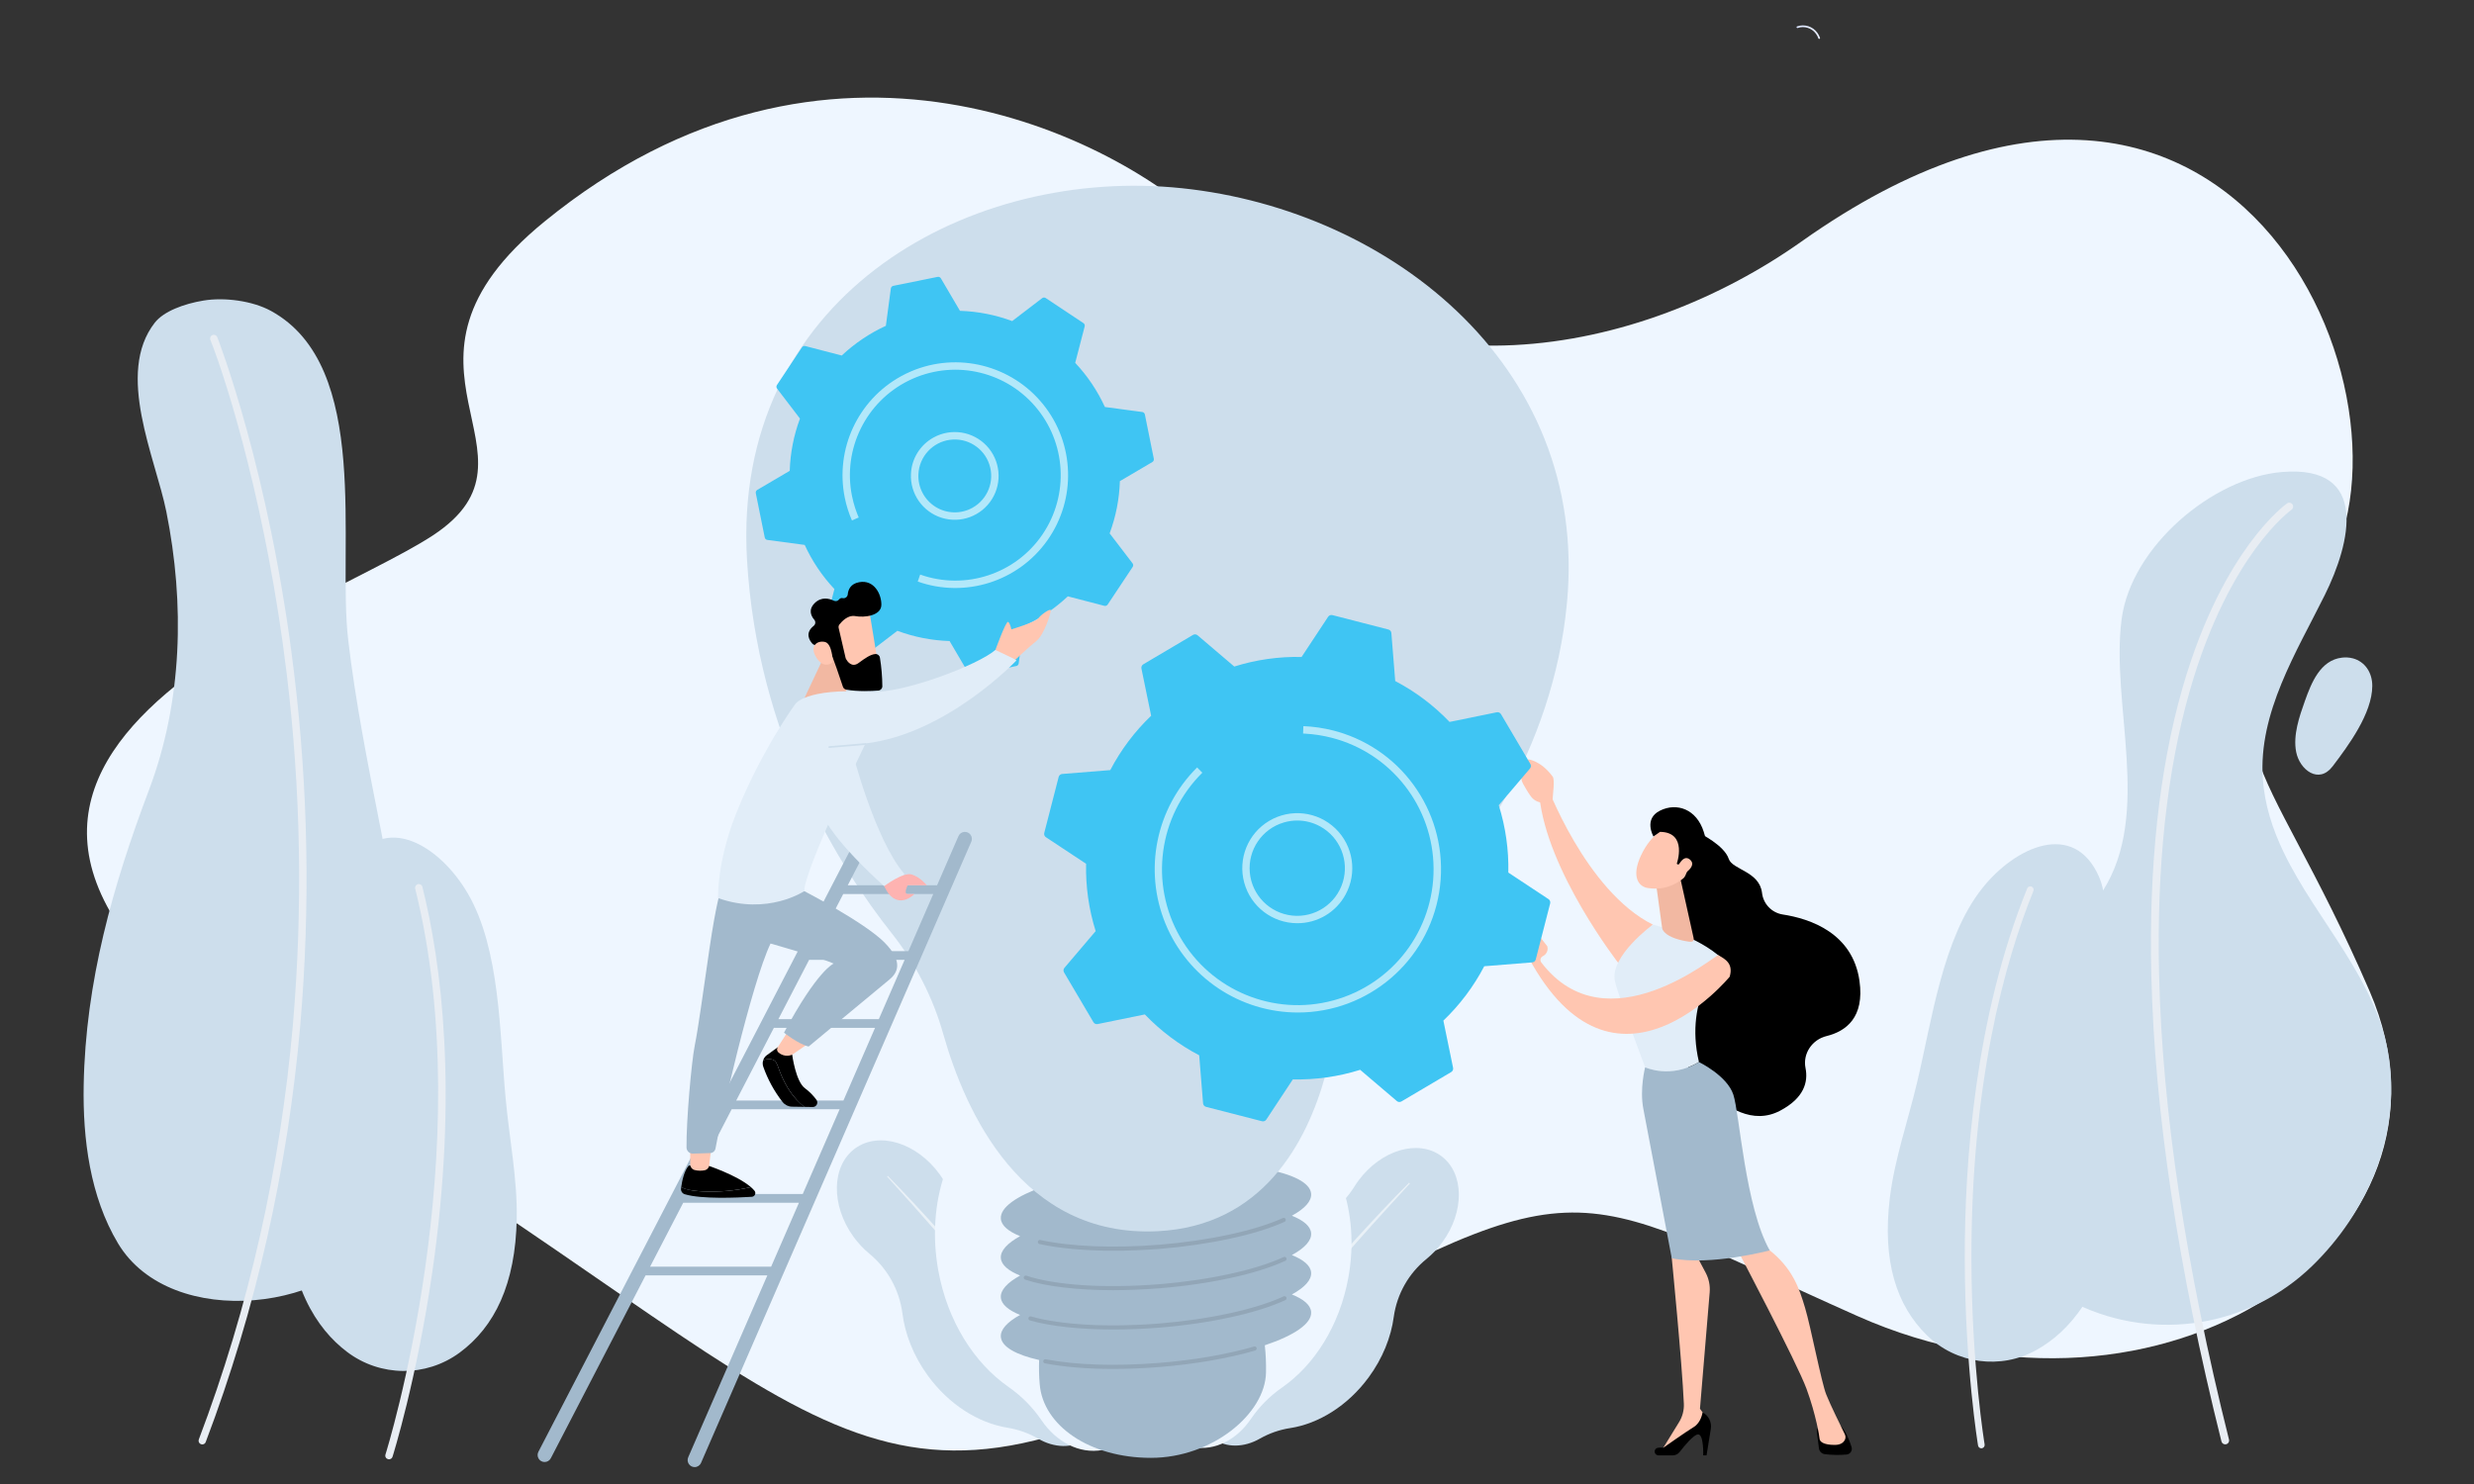 <svg xmlns="http://www.w3.org/2000/svg" xmlns:xlink="http://www.w3.org/1999/xlink" width="300px" height="180px" viewBox="0 0 300 180"><rect x="0" y="0" width="300" height="180" fill="#333333" stroke="none"/><title>processes</title><defs><linearGradient x1="199.373%" y1="-236.288%" x2="96.839%" y2="-41.336%" id="linearGradient-1"><stop stop-color="#FF928E" offset="0%"></stop><stop stop-color="#FEB3B1" offset="100%"></stop></linearGradient><linearGradient x1="0.318%" y1="49.845%" x2="99.996%" y2="49.845%" id="linearGradient-2"><stop stop-color="#DAE3FE" offset="0%"></stop><stop stop-color="#E9EFFD" offset="100%"></stop></linearGradient></defs><g id="processes" stroke="none" stroke-width="1" fill="none" fill-rule="evenodd"><g><rect id="Rectangle-Copy-3" x="0" y="0" width="300" height="180"></rect><g id="AdobeStock_303742309-[Converted]" transform="translate(10, 3)" fill-rule="nonzero"><g id="Illustration"><path d="M56.044,23.858 C34.366,41.519 57.531,52.024 42.521,61.921 C27.512,71.818 -34.65,91.119 27.949,129.41 C90.549,167.7 93.714,186.296 138.403,162.051 C183.091,137.805 178.432,140.228 215.207,156.617 C251.982,173.006 290.418,147.502 277.349,117.241 C264.281,86.98 255.961,87.354 270.887,68.026 C285.813,48.699 262.257,-11.821 208.46,26.289 C189.004,40.075 158.738,46.461 137.016,24.968 C125.256,13.331 90.296,-4.054 56.044,23.858 Z" id="Path" fill="#EEF6FF"></path><path d="M119.745,151.298 C117.44,148.115 114.322,145.995 111.189,145.181 C108.384,144.458 105.969,142.674 104.454,140.203 C104.296,139.944 104.126,139.686 103.943,139.434 C101.171,135.604 96.582,134.198 93.701,136.289 C90.82,138.381 90.726,143.182 93.498,147.012 C94.043,147.767 94.68,148.451 95.396,149.046 C97.606,150.853 99.045,153.434 99.422,156.264 C99.739,158.796 100.754,161.43 102.483,163.816 C105.06,167.375 108.654,169.601 112.149,170.17 C113.472,170.383 114.745,170.838 115.904,171.51 C117.828,172.63 120.047,172.726 121.666,171.552 C123.412,170.285 123.973,167.895 123.285,165.546 C122.908,164.215 122.769,162.827 122.876,161.448 C123.11,158.185 122.074,154.516 119.745,151.298 Z" id="Path" fill="#CDDEEC"></path><path d="M97.66,139.629 C99.868,141.886 102.004,144.211 104.114,146.552 C104.642,147.141 105.16,147.731 105.68,148.32 L106.462,149.204 L107.235,150.099 C107.747,150.7 108.265,151.293 108.775,151.898 L110.294,153.716 C111.29,154.94 112.297,156.155 113.272,157.398 C113.761,158.019 114.26,158.63 114.735,159.26 L116.171,161.146 C118.058,163.677 119.883,166.257 121.575,168.925 L121.461,169 L120.119,167.051 L119.785,166.564 L119.439,166.085 L118.745,165.128 L118.052,164.17 C117.822,163.85 117.579,163.538 117.344,163.223 C116.87,162.594 116.399,161.962 115.919,161.336 C113.985,158.846 112.013,156.387 110.002,153.957 C108.985,152.754 107.977,151.54 106.951,150.344 L106.184,149.444 L105.409,148.55 C104.893,147.96 104.379,147.358 103.855,146.767 C102.821,145.577 101.778,144.394 100.726,143.219 C99.674,142.043 98.619,140.871 97.561,139.701 L97.66,139.629 Z" id="Path" fill="#FFFFFF" opacity="0.57"></path><path d="M133.763,145.662 C132.766,140.149 130.062,135.498 126.534,132.518 C123.37,129.861 121.364,126.075 120.94,121.962 C120.898,121.531 120.837,121.095 120.759,120.657 C119.559,114.028 114.526,109.385 109.517,110.291 C104.507,111.197 101.42,117.31 102.62,123.942 C102.851,125.249 103.247,126.522 103.797,127.729 C105.498,131.427 105.808,135.634 104.511,139.495 C103.351,142.945 103.029,146.957 103.775,151.091 C104.89,157.257 108.14,162.336 112.287,165.223 C113.858,166.315 115.217,167.685 116.294,169.267 C118.078,171.893 120.875,173.391 123.687,172.877 C126.721,172.328 128.924,169.603 129.499,166.162 C129.838,164.217 130.519,162.348 131.51,160.642 C133.833,156.587 134.771,151.238 133.763,145.662 Z" id="Path" fill="#EEF6FF"></path><path d="M112.551,117.029 C113.996,121.301 115.306,125.601 116.57,129.921 C116.886,131.001 117.185,132.087 117.488,133.171 L117.942,134.791 L118.383,136.42 C118.678,137.509 118.972,138.593 119.253,139.683 L120.083,142.956 C120.609,145.145 121.154,147.331 121.64,149.529 C121.884,150.628 122.149,151.723 122.376,152.827 L123.056,156.136 C123.918,160.555 124.675,164.999 125.198,169.473 L125.005,169.497 L124.484,166.165 L124.356,165.332 L124.208,164.503 L123.914,162.844 L123.62,161.184 C123.521,160.632 123.402,160.082 123.294,159.53 C123.072,158.43 122.853,157.32 122.627,156.226 C121.679,151.83 120.674,147.449 119.577,143.088 C119.012,140.912 118.466,138.732 117.886,136.559 L117.454,134.928 L117.013,133.308 C116.718,132.222 116.424,131.138 116.115,130.057 C115.52,127.887 114.909,125.722 114.282,123.564 C113.666,121.401 113.029,119.243 112.386,117.082 L112.551,117.029 Z" id="Path" fill="#FFFFFF" opacity="0.57"></path><path d="M139.17,151.696 C141.45,148.603 144.518,146.554 147.589,145.779 C150.337,145.093 152.712,143.366 154.213,140.962 C154.37,140.709 154.538,140.459 154.72,140.212 C157.462,136.49 161.96,135.148 164.764,137.217 C167.569,139.287 167.622,143.982 164.879,147.704 C164.34,148.439 163.711,149.103 163.007,149.681 C160.829,151.431 159.4,153.946 159.011,156.713 C158.681,159.188 157.666,161.757 155.956,164.079 C153.407,167.54 149.872,169.69 146.449,170.218 C145.155,170.417 143.907,170.852 142.769,171.5 C140.879,172.581 138.707,172.656 137.132,171.5 C135.433,170.246 134.903,167.904 135.589,165.608 C135.97,164.306 136.118,162.948 136.025,161.595 C135.822,158.407 136.864,154.826 139.17,151.696 Z" id="Path" fill="#CDDEEC"></path><path d="M160.869,140.454 C158.69,142.644 156.584,144.902 154.501,147.183 C153.979,147.753 153.47,148.332 152.953,148.908 L152.183,149.774 L151.419,150.644 C150.913,151.234 150.398,151.804 149.899,152.391 L148.399,154.159 C147.412,155.349 146.417,156.531 145.454,157.739 C144.971,158.343 144.478,158.936 144.007,159.551 L142.589,161.383 C140.721,163.844 138.917,166.356 137.24,168.953 L137.35,169.025 L138.675,167.131 L139.006,166.657 L139.349,166.19 L140.035,165.259 L140.721,164.328 C140.948,164.015 141.188,163.713 141.421,163.406 C141.89,162.794 142.355,162.18 142.829,161.572 C144.741,159.15 146.691,156.759 148.678,154.398 C149.682,153.228 150.679,152.05 151.692,150.886 L152.45,150.011 L153.214,149.143 C153.723,148.565 154.235,147.987 154.749,147.411 C155.769,146.254 156.8,145.105 157.841,143.964 C158.882,142.823 159.923,141.684 160.965,140.548 L160.869,140.454 Z" id="Path" fill="#FFFFFF" opacity="0.57"></path><path d="M125.177,146.813 C126.119,141.603 128.675,137.211 132.008,134.391 C134.998,131.879 136.893,128.301 137.291,124.415 C137.332,124.007 137.388,123.594 137.464,123.182 C138.597,116.914 143.352,112.529 148.088,113.386 C152.824,114.243 155.743,120.015 154.607,126.286 C154.386,127.521 154.01,128.724 153.488,129.865 C151.88,133.359 151.587,137.337 152.813,140.984 C153.91,144.244 154.213,148.037 153.508,151.944 C152.454,157.771 149.386,162.572 145.463,165.3 C143.978,166.331 142.694,167.626 141.675,169.121 C139.99,171.605 137.346,173.014 134.689,172.533 C131.821,172.014 129.741,169.439 129.196,166.187 C128.875,164.349 128.232,162.582 127.295,160.969 C125.109,157.144 124.223,152.082 125.177,146.813 Z" id="Path" fill="#EEF6FF"></path><path d="M145.225,119.76 C143.857,123.79 142.62,127.862 141.425,131.944 C141.131,132.965 140.836,133.99 140.558,135.015 L140.13,136.552 L139.713,138.092 C139.441,139.124 139.152,140.144 138.891,141.176 L138.105,144.269 C137.609,146.339 137.094,148.402 136.633,150.481 C136.402,151.512 136.152,152.553 135.941,153.596 L135.298,156.724 C134.482,160.901 133.771,165.101 133.274,169.329 L133.456,169.351 L133.948,166.203 L134.07,165.415 L134.217,164.631 L134.502,163.064 L134.784,161.496 C134.877,160.973 134.989,160.453 135.09,159.932 C135.301,158.891 135.504,157.849 135.721,156.809 C136.617,152.655 137.568,148.514 138.604,144.393 C139.139,142.33 139.654,140.268 140.203,138.222 L140.609,136.681 L141.029,135.145 C141.309,134.114 141.588,133.094 141.878,132.072 C142.439,130.021 143.016,127.976 143.61,125.935 C144.199,123.892 144.787,121.853 145.401,119.816 L145.225,119.76 Z" id="Path" fill="#FFFFFF" opacity="0.57"></path><path d="M14.677,33.455 C12.297,33.848 9.846,34.766 8.777,36.13 C3.956,42.287 8.859,52.541 10.168,59.055 C12.416,70.25 12.133,82.035 8.076,92.788 C3.68,104.44 0.371,116.06 0.147,128.632 C0.028,135.114 0.91,142.13 4.31,147.81 C10.738,158.543 31.178,156.111 36.465,145.875 C40.681,137.712 40.808,128.182 39.804,119.267 C38.108,104.268 34.006,89.67 32.229,74.684 C30.865,63.228 35.146,41.426 22.846,34.705 C20.597,33.48 17.202,33.036 14.677,33.455 Z" id="Path" fill="#CDDEEC"></path><path d="M14.528,172.201 C14.474,172.201 14.42,172.192 14.37,172.172 C14.257,172.131 14.166,172.047 14.117,171.937 C14.068,171.828 14.065,171.704 14.109,171.593 C20.159,155.631 23.999,138.689 25.521,121.239 C26.734,107.063 26.48,92.8 24.761,78.676 C22.415,59.217 17.683,43.706 15.51,38.225 C15.451,38.075 15.476,37.906 15.575,37.78 C15.674,37.654 15.834,37.59 15.992,37.613 C16.151,37.636 16.286,37.742 16.345,37.892 C16.408,38.051 22.702,54.107 25.65,78.533 C27.379,92.722 27.636,107.051 26.417,121.292 C24.889,138.832 21.031,155.86 14.948,171.905 C14.886,172.083 14.717,172.201 14.528,172.201 Z" id="Path" fill="#E8EDF3"></path><path d="M24.707,142.65 C24.641,136.307 27.903,129.497 29.955,123.089 C31.04,119.701 31.803,116.294 31.738,112.717 C31.673,109.141 30.573,105.169 32.568,101.917 C36.587,95.366 43.351,99.56 46.742,105.401 C50.675,112.177 50.58,122.326 51.317,130.257 C51.759,135.039 52.747,140.016 52.66,144.812 C52.513,152.757 49.988,157.923 45.741,161.063 C41.667,164.067 36.103,164.027 32.072,160.966 C28.424,158.207 24.813,152.882 24.707,142.65 Z" id="Path" fill="#CDDEEC"></path><path d="M37.174,174.004 C37.128,174.004 37.083,173.998 37.039,173.984 C36.924,173.95 36.827,173.871 36.772,173.764 C36.716,173.658 36.706,173.533 36.744,173.419 C36.861,173.054 48.236,136.49 40.348,104.789 C40.289,104.548 40.435,104.304 40.677,104.244 C40.918,104.185 41.161,104.332 41.221,104.573 C43.515,113.791 45.586,129.375 42.428,151.256 C40.54,164.335 37.631,173.599 37.601,173.69 C37.544,173.878 37.37,174.006 37.174,174.004 Z" id="Path" fill="#E8EDF3"></path><path d="M266.911,100.354 C265.573,97.565 264.616,94.646 264.392,91.467 C263.83,83.458 268.483,76.082 271.9,69.187 C275.042,62.853 277.377,53.404 266.776,54.246 C258.33,54.914 248.402,63.337 247.269,72.118 C245.929,82.512 250.986,95.62 244.99,105.06 C236.599,118.269 230.552,115.242 230.552,137.531 C230.552,147.055 235.824,152.307 241.863,155.208 C251.394,159.775 262.758,157.927 270.353,150.575 C277.062,144.079 281.05,134.74 279.701,125.364 C278.339,115.887 270.917,108.712 266.911,100.354 Z" id="Path" fill="#CDDEEC"></path><path d="M259.832,172.191 C259.616,172.191 259.428,172.043 259.375,171.834 C254.118,150.836 251.258,131.801 250.871,115.255 C250.56,101.998 251.831,90.3 254.642,80.481 C257.152,71.718 260.456,66.099 262.785,62.929 C265.329,59.466 267.266,58.102 267.348,58.045 C267.562,57.909 267.843,57.966 267.987,58.174 C268.131,58.381 268.087,58.665 267.886,58.818 L267.886,58.818 C267.867,58.831 265.956,60.185 263.489,63.564 C261.208,66.684 257.974,72.22 255.513,80.865 C252.743,90.588 251.499,102.195 251.815,115.345 C252.211,131.794 255.062,150.722 260.29,171.605 C260.32,171.726 260.302,171.854 260.237,171.961 C260.173,172.069 260.069,172.146 259.948,172.176 C259.91,172.185 259.871,172.191 259.832,172.191 L259.832,172.191 Z" id="Path" fill="#E8EDF3"></path><path d="M275.326,76.857 C274.891,76.743 274.437,76.712 273.991,76.767 C271.35,77.071 270.265,79.861 269.489,82.038 C268.824,83.906 268.04,86.171 268.433,88.194 C268.857,90.38 271.177,92.164 272.862,89.944 C274.775,87.42 277.648,83.546 277.665,80.202 C277.673,78.539 276.741,77.242 275.326,76.857 Z" id="Path" fill="#CDDEEC"></path><path d="M246.593,143.985 C247.525,137.839 245.293,130.783 244.179,124.282 C243.59,120.847 243.316,117.436 243.868,113.971 C244.42,110.506 246.033,106.806 244.542,103.377 C241.539,96.468 234.401,99.612 230.311,104.813 C225.566,110.852 224.275,120.712 222.466,128.307 C221.38,132.885 219.743,137.587 219.17,142.246 C218.22,149.976 219.966,155.342 223.661,158.966 C227.204,162.438 232.607,163.163 236.939,160.747 C240.854,158.566 245.088,153.9 246.593,143.985 Z" id="Path" fill="#CDDEEC"></path><path d="M230.261,172.671 C230.063,172.671 229.894,172.528 229.861,172.332 C229.844,172.239 228.291,162.853 228.25,149.906 C228.212,137.949 229.494,120.416 235.812,104.782 C235.862,104.64 235.985,104.537 236.133,104.514 C236.281,104.491 236.43,104.551 236.52,104.671 C236.611,104.791 236.628,104.951 236.565,105.087 C233.105,113.648 228.993,128.373 229.057,149.903 C229.098,162.785 230.641,172.105 230.657,172.198 C230.675,172.304 230.65,172.413 230.587,172.501 C230.525,172.588 230.43,172.648 230.324,172.665 C230.303,172.669 230.282,172.671 230.261,172.671 L230.261,172.671 Z" id="Path" fill="#E8EDF3"></path><path d="M148.99,146.57 C148.924,145.745 148.083,145.032 146.658,144.46 C148.207,143.606 149.064,142.693 148.99,141.791 C148.772,139.075 140.171,137.55 129.782,138.388 C119.393,139.227 111.146,142.109 111.364,144.827 C111.43,145.652 112.272,146.365 113.697,146.937 C112.149,147.791 111.292,148.704 111.364,149.606 C111.43,150.429 112.272,151.142 113.697,151.715 C112.149,152.57 111.292,153.483 111.364,154.383 C111.43,155.206 112.272,155.921 113.697,156.492 C112.149,157.347 111.292,158.26 111.364,159.16 C111.461,160.362 113.2,161.33 116.006,161.959 C115.97,162.939 115.993,163.92 116.076,164.896 C116.483,169.905 122.112,173.829 129.557,173.829 C137.001,173.829 143.445,168.476 143.518,163.453 C143.54,162.358 143.491,161.263 143.371,160.175 C146.934,158.985 149.104,157.531 148.989,156.121 C148.923,155.296 148.082,154.583 146.657,154.01 C148.206,153.156 149.062,152.243 148.989,151.343 C148.923,150.519 148.082,149.805 146.657,149.233 C148.207,148.38 149.064,147.464 148.99,146.57 Z" id="Path" fill="#A2B9CC"></path><path d="M142.38,160.49 C142.421,160.623 142.347,160.763 142.214,160.804 C138.906,161.769 134.89,162.463 130.6,162.809 C128.665,162.965 126.773,163.043 124.974,163.043 C121.882,163.043 119.065,162.815 116.73,162.368 C116.637,162.358 116.558,162.295 116.525,162.208 C116.492,162.12 116.511,162.021 116.574,161.951 C116.637,161.882 116.734,161.854 116.824,161.878 C120.474,162.578 125.349,162.731 130.552,162.311 C134.809,161.968 138.796,161.28 142.067,160.324 C142.199,160.283 142.34,160.358 142.38,160.49 Z M145.897,154.262 C145.975,154.314 146.017,154.406 146.006,154.499 C145.995,154.592 145.933,154.671 145.846,154.704 C142.397,156.295 136.695,157.54 130.595,158.032 C128.691,158.185 126.816,158.26 125.025,158.26 C121.015,158.26 117.434,157.883 114.906,157.163 C114.814,157.144 114.74,157.075 114.715,156.984 C114.69,156.894 114.717,156.797 114.787,156.733 C114.856,156.669 114.955,156.65 115.043,156.682 C118.644,157.714 124.442,158.027 130.553,157.534 C136.599,157.046 142.238,155.818 145.637,154.25 C145.719,154.205 145.819,154.21 145.897,154.262 Z M145.897,149.492 C145.975,149.545 146.017,149.636 146.006,149.729 C145.995,149.822 145.933,149.901 145.846,149.934 C142.397,151.527 136.695,152.77 130.595,153.262 C128.665,153.409 126.771,153.493 124.974,153.493 C120.644,153.493 116.857,153.051 114.307,152.209 C114.222,152.181 114.159,152.11 114.141,152.023 C114.122,151.935 114.152,151.845 114.219,151.785 C114.285,151.726 114.378,151.707 114.463,151.734 C118.012,152.913 124.032,153.29 130.553,152.766 C136.599,152.277 142.238,151.049 145.637,149.481 C145.719,149.436 145.819,149.44 145.897,149.492 Z M145.817,144.761 C145.89,144.812 145.929,144.899 145.921,144.988 C145.913,145.076 145.858,145.154 145.777,145.191 C142.322,146.766 136.649,147.99 130.605,148.483 C128.684,148.632 126.802,148.706 125.008,148.706 C121.573,148.706 118.451,148.429 116.028,147.888 C115.902,147.851 115.826,147.722 115.855,147.594 C115.884,147.465 116.007,147.381 116.137,147.401 C119.788,148.212 125.045,148.423 130.564,147.978 C136.555,147.495 142.166,146.281 145.569,144.737 C145.65,144.7 145.745,144.709 145.817,144.761 Z" id="Combined-Shape" fill="#92A6B7"></path><path d="M104.391,122.45 C103.127,117.976 100.988,113.798 98.099,110.157 C91.916,102.35 81.823,86.492 80.58,64.841 C78.774,33.347 106.687,17.581 132.158,19.721 C157.629,21.862 182.763,40.839 180.011,70.137 C178.318,88.164 168.234,101.837 160.726,109.69 C155.976,114.687 152.536,120.783 150.716,127.435 C148.463,135.575 143.1,145.72 130.356,146.339 C113.867,147.138 107.024,131.757 104.391,122.45 Z" id="Path" fill="#CDDEEC"></path><g id="Group" opacity="0.72" transform="translate(159.874, 93.54)" fill="#FFFFFF"><path d="M1.047,8.584 C0.823,8.584 0.606,8.512 0.427,8.379 C-0.035,8.035 -0.132,7.382 0.211,6.919 C1.71,4.903 3.092,2.802 4.352,0.628 C4.538,0.305 4.882,0.107 5.254,0.107 C5.626,0.107 5.97,0.306 6.155,0.628 C6.341,0.951 6.341,1.348 6.155,1.67 C4.857,3.915 3.432,6.083 1.886,8.164 C1.689,8.429 1.377,8.585 1.047,8.584 Z" id="Path"></path></g><path d="M94.745,76.305 C94.88,76.396 95.058,76.39 95.187,76.29 L98.817,73.512 C100.846,74.268 102.984,74.687 105.147,74.754 L107.461,78.694 C107.543,78.832 107.703,78.904 107.86,78.872 L113.234,77.785 C113.389,77.753 113.508,77.625 113.528,77.467 L114.133,72.937 C116.101,72.035 117.908,70.817 119.484,69.333 L123.908,70.482 C124.061,70.524 124.224,70.465 124.314,70.334 L127.347,65.768 C127.438,65.633 127.432,65.455 127.332,65.326 L124.556,61.693 C125.312,59.664 125.731,57.524 125.798,55.359 L129.736,53.042 C129.874,52.961 129.945,52.801 129.913,52.644 L128.828,47.268 C128.795,47.112 128.668,46.994 128.51,46.973 L123.982,46.368 C123.081,44.399 121.864,42.59 120.381,41.013 L121.529,36.594 C121.569,36.438 121.507,36.275 121.373,36.186 L116.809,33.153 C116.675,33.062 116.496,33.068 116.368,33.168 L112.738,35.944 C110.709,35.189 108.571,34.77 106.407,34.702 L104.093,30.762 C104.012,30.624 103.852,30.552 103.694,30.584 L98.321,31.671 C98.165,31.703 98.047,31.831 98.026,31.989 L97.421,36.52 C95.454,37.423 93.647,38.64 92.07,40.123 L87.654,38.974 C87.499,38.934 87.336,38.997 87.248,39.13 L84.215,43.697 C84.124,43.832 84.13,44.01 84.23,44.139 L87.006,47.773 C86.25,49.803 85.83,51.942 85.764,54.107 L81.826,56.423 C81.688,56.504 81.617,56.664 81.649,56.82 L82.734,62.197 C82.768,62.353 82.896,62.471 83.053,62.492 L87.58,63.096 C88.481,65.065 89.698,66.873 91.181,68.45 L90.033,72.87 C89.992,73.025 90.055,73.189 90.189,73.278 L94.745,76.305 Z" id="Path" fill="#3FC5F3"></path><path d="M103.214,50.062 C105.335,48.896 107.976,49.311 109.638,51.07 C111.3,52.83 111.566,55.491 110.284,57.545 C109.002,59.598 106.496,60.527 104.186,59.804 C101.877,59.08 100.346,56.888 100.463,54.469 C100.546,52.62 101.59,50.948 103.214,50.062 L103.214,50.062 Z M107.907,58.598 C109.771,57.572 110.639,55.361 109.971,53.34 C109.304,51.319 107.29,50.061 105.182,50.348 C103.074,50.635 101.47,52.386 101.367,54.512 L101.367,54.512 C101.289,56.111 102.082,57.628 103.439,58.476 C104.796,59.323 106.506,59.37 107.907,58.598 Z" id="Shape" fill-opacity="0.6" fill="#FFFFFF"></path><path d="M99.25,42.642 C99.653,42.42 100.067,42.218 100.491,42.038 C106.12,39.644 112.653,41.28 116.491,46.045 C120.329,50.81 120.539,57.546 117.005,62.541 C113.471,67.537 107.053,69.577 101.286,67.539 L101.58,66.691 C107.051,68.628 113.14,66.633 116.406,61.834 C119.673,57.034 119.298,50.635 115.493,46.25 C111.689,41.865 105.409,40.595 100.202,43.158 C94.994,45.721 92.166,51.473 93.314,57.165 C93.365,57.422 93.425,57.675 93.492,57.925 C93.61,58.375 93.753,58.817 93.919,59.251 C93.919,59.26 93.927,59.27 93.931,59.279 C93.953,59.338 93.977,59.395 93.999,59.453 C94.042,59.559 94.086,59.664 94.131,59.767 L93.308,60.128 C92.919,59.235 92.626,58.303 92.434,57.348 L92.434,57.348 C91.256,51.483 94.015,45.531 99.25,42.642 L99.25,42.642 Z" id="Path" fill-opacity="0.6" fill="#FFFFFF"></path><path d="M196.127,98.082 C196.127,98.082 199.087,99.523 199.63,101.176 C200.072,102.502 203.34,102.676 203.662,105.286 C203.809,106.627 204.833,107.705 206.165,107.92 C209.508,108.432 214.658,110.169 215.482,115.976 C216.111,120.407 213.854,122.088 211.484,122.669 C209.744,123.097 208.587,124.791 208.939,126.549 C209.277,128.235 208.774,130.185 205.847,131.726 C199.305,135.18 192.77,123.541 192.77,123.541 L191.432,103.213 L196.127,98.082 Z" id="Path" fill="#000000"></path><path d="M177.454,91.977 C177.454,91.977 182.25,105.06 190.424,109.15 C190.424,109.15 187.703,113.591 186.284,113.863 C186.284,113.863 177.553,102.683 176.662,93.522 L177.454,91.977 Z" id="Path" fill="#FFC6B1"></path><path d="M210.322,170.681 L210.564,172.665 C210.609,173.042 210.906,173.338 211.282,173.383 C212.162,173.489 213.05,173.503 213.932,173.424 C214.141,173.4 214.328,173.284 214.442,173.108 C214.556,172.932 214.585,172.714 214.521,172.513 C214.278,171.747 213.832,170.598 213.196,169.921 L210.997,169.921 C210.802,169.921 210.618,170.004 210.489,170.149 C210.36,170.294 210.299,170.488 210.322,170.681 L210.322,170.681 Z" id="Path" fill="#000000"></path><path d="M193.094,147.436 L192.722,149.622 C192.722,149.622 193.966,162.224 194.186,167.265 C194.22,168.055 194.015,168.838 193.597,169.51 L191.436,173.023 L196.93,169.782 L197.039,169.111 L196.14,167.873 L197.318,153.755 C197.387,152.926 197.216,152.095 196.824,151.36 L195.688,149.223 L193.094,147.436 Z" id="Path" fill="#FFC6B1"></path><path d="M191.083,173.527 L192.836,173.527 C193.164,173.528 193.474,173.376 193.674,173.116 C194.222,172.406 195.354,171.02 195.895,170.983 C196.624,170.934 196.531,173.527 196.531,173.527 L196.939,173.527 L197.457,170.305 C197.585,169.495 197.183,168.692 196.456,168.311 L196.456,168.311 C196.456,168.311 196.29,169.544 195.386,170.09 C194.482,170.637 191.706,172.594 191.706,172.594 C191.469,172.567 191.229,172.573 190.993,172.614 C190.771,172.67 190.623,172.88 190.645,173.109 C190.668,173.337 190.854,173.515 191.083,173.527 L191.083,173.527 Z" id="Path" fill="#000000"></path><path d="M200.62,148.475 C200.62,148.475 207.904,162.301 209.061,165.457 C210.218,168.614 210.624,171.247 210.64,171.497 C210.664,171.886 211.148,172.26 212.483,172.26 C213.172,172.26 213.514,171.983 213.676,171.717 C213.814,171.486 213.825,171.201 213.705,170.961 C213.284,170.108 211.939,167.381 211.452,166.145 C210.863,164.672 209.588,157.976 208.89,155.65 C208.192,153.324 207.405,150.799 204.368,148.475 C204.368,148.475 202.282,146.431 200.62,148.475 Z" id="Path" fill="#FFC6B1"></path><path d="M196.018,125.82 C194.139,117.854 198.899,113.348 198.899,113.348 C195.895,110.464 190.424,109.15 190.424,109.15 C190.424,109.15 185.202,112.971 185.822,115.96 C186.184,117.713 189.492,126.457 189.492,126.457 C189.492,126.457 192.555,127.905 196.018,125.82 Z" id="Path" fill="#E1EDF8"></path><path d="M200.184,129.765 C199.42,127.46 196.018,125.82 196.018,125.82 C192.549,127.905 189.492,126.457 189.492,126.457 C189.492,126.457 188.806,129.08 189.278,131.518 C189.751,133.956 192.722,149.622 192.722,149.622 C197.401,150.571 204.599,148.668 204.599,148.668 C201.618,143.372 200.946,132.069 200.184,129.765 Z" id="Path" fill="#A2B9CC"></path><path d="M193.837,103.885 L195.364,110.752 C195.511,111.356 194.959,111.258 194.348,111.143 C193.349,110.953 192.058,110.565 191.626,109.786 C191.586,109.705 191.559,109.617 191.548,109.527 L190.893,104.766 C190.84,104.388 191.044,104.022 191.392,103.867 L192.66,103.305 C192.891,103.202 193.157,103.207 193.384,103.319 C193.612,103.431 193.778,103.638 193.837,103.885 Z" id="Path" fill="#F2B8A2"></path><path d="M192.044,97.347 C192.044,97.347 190.235,98.112 189.004,100.728 C187.774,103.344 188.694,104.558 189.848,104.719 C191.002,104.879 192.727,104.859 194.559,103.169 C196.39,101.479 194.397,96.441 192.044,97.347 Z" id="Path" fill="#FFC6B1"></path><path d="M193.325,101.773 C193.325,101.773 194.69,97.943 191.299,97.9 L190.502,98.458 C190.502,98.458 189.258,96.335 191.299,95.323 C193.341,94.311 195.732,95.147 196.599,97.9 C197.466,100.653 197.616,102.496 196.171,103.813 C194.725,105.13 194.129,103.636 194.129,103.636 C194.129,103.636 194.917,102.404 194.596,101.746 C194.275,101.088 193.536,101.882 193.536,101.882 L193.325,101.773 Z" id="Path" fill="#000000"></path><path d="M193.319,102.45 C193.319,102.45 194.01,100.478 194.93,101.263 C195.85,102.048 194.182,103.085 193.528,103.421 L193.319,102.45 Z" id="Path" fill="#FFC6B1"></path><path d="M176.993,94.359 C176.92,94.591 177.768,94.948 178.267,93.993 C178.284,93.538 178.561,91.582 178.289,91.211 C176.837,89.231 175.305,89.103 175.305,89.103 C175.019,89.62 174.672,90.054 174.508,90.679 C174.389,91.155 174.457,91.659 174.698,92.087 C174.938,92.52 175.265,93.081 175.581,93.52 C175.899,94.001 176.419,94.31 176.993,94.359 L176.993,94.359 Z" id="Path" fill="#FFC6B1"></path><path d="M199.744,115.469 C199.744,115.469 185.77,132.542 175.33,113.102 C175.201,112.71 175.175,112.292 175.255,111.888 C175.318,111.526 175.079,110.24 174.947,109.584 C174.926,109.483 174.95,109.379 175.012,109.296 C175.073,109.214 175.167,109.161 175.269,109.153 L175.269,109.153 C175.439,109.135 175.606,109.205 175.711,109.34 L177.625,111.769 C177.768,112.25 177.539,112.763 177.086,112.978 L177.086,112.978 C176.949,113.043 176.848,113.166 176.811,113.314 C176.775,113.461 176.807,113.617 176.899,113.738 C184.84,124.151 198.118,112.723 198.361,112.854 C199.211,113.335 200.21,113.868 199.744,115.469 Z" id="Path" fill="#FFC6B1"></path><path d="M128.638,77.576 C128.462,77.681 128.371,77.885 128.411,78.086 L129.589,83.814 C127.59,85.729 125.915,87.956 124.632,90.409 L118.801,90.878 C118.597,90.894 118.425,91.038 118.374,91.237 L116.628,98.029 C116.578,98.228 116.658,98.437 116.829,98.549 L121.701,101.77 C121.641,104.538 122.033,107.297 122.861,109.939 L119.075,114.392 C118.943,114.548 118.924,114.771 119.028,114.948 L122.592,120.987 C122.697,121.163 122.901,121.253 123.101,121.213 L128.826,120.043 C130.74,122.043 132.966,123.718 135.417,125.001 L135.885,130.826 C135.902,131.03 136.046,131.202 136.245,131.253 L143.031,133 C143.23,133.051 143.439,132.97 143.552,132.8 L146.77,127.924 C149.537,127.984 152.295,127.592 154.935,126.762 L159.384,130.552 C159.54,130.685 159.763,130.703 159.94,130.599 L165.976,127.033 C166.152,126.929 166.243,126.724 166.203,126.523 L165.025,120.794 C167.024,118.88 168.698,116.653 169.981,114.199 L175.802,113.731 C176.007,113.715 176.178,113.57 176.229,113.371 L177.975,106.579 C178.026,106.38 177.945,106.172 177.774,106.059 L172.902,102.839 C172.961,100.071 172.569,97.311 171.741,94.669 L175.528,90.216 C175.661,90.06 175.68,89.837 175.576,89.661 L172.01,83.621 C171.906,83.445 171.701,83.354 171.501,83.396 L165.777,84.566 C163.864,82.565 161.638,80.891 159.186,79.607 L158.718,73.783 C158.702,73.578 158.558,73.407 158.359,73.356 L151.571,71.609 C151.373,71.558 151.164,71.638 151.051,71.809 L147.832,76.685 C145.066,76.624 142.308,77.017 139.669,77.847 L135.219,74.057 C135.062,73.924 134.84,73.905 134.664,74.01 L128.638,77.576 Z" id="Path" fill="#3FC5F3"></path><path d="M147.297,108.979 C144.295,108.973 141.666,106.96 140.876,104.062 C140.085,101.163 141.327,98.093 143.911,96.562 C146.494,95.031 149.781,95.415 151.942,97.501 C154.103,99.588 154.604,102.861 153.167,105.499 C152.003,107.656 149.746,108.994 147.297,108.979 L147.297,108.979 Z M147.315,96.524 C146.76,96.524 146.209,96.604 145.677,96.761 C143.032,97.539 141.306,100.078 141.553,102.825 C141.8,105.572 143.952,107.761 146.693,108.054 C149.433,108.347 151.999,106.662 152.821,104.03 C153.642,101.397 152.491,98.551 150.071,97.231 L150.071,97.231 C149.226,96.768 148.278,96.525 147.315,96.524 Z" id="Shape" fill-opacity="0.6" fill="#FFFFFF"></path><path d="M147.371,119.812 C140.335,119.802 134,115.548 131.326,109.036 C128.652,102.524 130.168,95.042 135.164,90.085 L135.796,90.725 C130.478,95.984 129.37,104.168 133.097,110.654 C136.823,117.14 144.449,120.299 151.667,118.347 C158.885,116.396 163.882,109.823 163.837,102.342 C163.792,94.861 158.715,88.349 151.474,86.485 L151.474,86.485 C150.419,86.213 149.339,86.046 148.251,85.986 L148.251,85.986 L148.013,85.974 L148.048,85.075 C149.283,85.125 150.508,85.305 151.705,85.613 C152.11,85.718 152.509,85.835 152.899,85.967 C160.967,88.674 165.885,96.833 164.514,105.237 C163.143,113.641 155.888,119.812 147.378,119.812 L147.371,119.812 Z" id="Path" fill-opacity="0.6" fill="#FFFFFF"></path><path d="M107.687,98.245 C107.867,98.489 107.903,98.81 107.782,99.089 L75.008,174.44 C74.873,174.75 74.568,174.95 74.231,174.95 C73.945,174.95 73.679,174.805 73.522,174.566 C73.365,174.327 73.339,174.025 73.452,173.763 L83.048,151.699 L68.282,151.699 L56.793,173.875 C56.648,174.157 56.357,174.333 56.04,174.333 C55.744,174.333 55.469,174.179 55.315,173.925 C55.161,173.672 55.15,173.357 55.286,173.094 L93.628,99.092 C93.844,98.675 94.356,98.513 94.772,98.729 C95.187,98.945 95.35,99.458 95.134,99.874 L92.799,104.378 L103.631,104.378 L106.226,98.411 C106.347,98.133 106.607,97.94 106.909,97.906 C107.21,97.872 107.506,98.001 107.687,98.245 Z M86.881,142.887 L72.848,142.887 L68.832,150.638 L83.51,150.638 L86.881,142.887 Z M91.815,131.544 L78.725,131.544 L73.398,141.826 L87.343,141.826 L91.815,131.544 Z M83.846,121.661 L79.274,130.484 L92.276,130.484 L96.107,121.675 L83.966,121.675 C83.925,121.675 83.885,121.67 83.846,121.661 Z M99.695,113.426 L88.112,113.426 L84.388,120.614 L96.569,120.614 L99.695,113.426 Z M103.169,105.439 L92.25,105.439 L88.661,112.365 L100.157,112.365 L103.169,105.439 Z" id="Combined-Shape" fill="#A2B9CC"></path><path d="M81.059,140.993 C79.361,139.52 75.715,138.331 75.715,138.331 L73.521,138.378 C72.965,139.006 72.713,140.219 72.606,140.981 C73.018,141.229 73.792,141.447 75.211,141.514 C77.175,141.611 79.143,141.435 81.059,140.993 Z" id="Path" fill="#000000"></path><path d="M81.059,140.993 C79.143,141.435 77.175,141.611 75.211,141.514 C73.792,141.447 73.018,141.229 72.606,140.981 C72.597,141.043 72.588,141.102 72.582,141.156 C72.544,141.469 72.736,141.764 73.037,141.855 C75.041,142.469 79.448,142.271 81.166,142.165 C81.335,142.155 81.485,142.051 81.553,141.896 C81.621,141.741 81.597,141.561 81.49,141.429 C81.358,141.272 81.214,141.127 81.059,140.993 Z" id="Path" fill="#000000"></path><path d="M73.701,136.484 L73.701,138.229 C73.701,138.565 73.935,138.855 74.263,138.926 C74.666,139.022 75.086,139.026 75.491,138.938 C75.766,138.867 75.969,138.632 75.999,138.349 L76.22,136.478 L73.701,136.484 Z" id="Path" fill="#FFC6B1"></path><path d="M84.795,127.539 C84.115,126.024 84.309,125.342 82.962,125.492 C82.822,125.507 82.685,125.537 82.551,125.582 C82.464,125.838 82.464,126.116 82.551,126.373 C83.095,127.928 83.891,129.382 84.907,130.678 C85.184,131.024 85.601,131.228 86.043,131.234 L87.529,131.257 C86.12,130.132 85.359,128.797 84.795,127.539 Z" id="Path" fill="#000000"></path><path d="M87.626,129.011 C86.486,128.207 86.061,124.926 86.061,124.926 L84.303,124.032 L82.978,124.992 C82.779,125.141 82.629,125.346 82.55,125.582 C82.683,125.537 82.821,125.507 82.961,125.492 C84.308,125.344 84.113,126.024 84.793,127.539 C85.359,128.797 86.118,130.132 87.532,131.257 L88.553,131.275 C88.763,131.277 88.956,131.159 89.05,130.971 C89.144,130.783 89.123,130.558 88.995,130.391 C88.609,129.866 88.148,129.401 87.626,129.011 Z" id="Path" fill="#000000"></path><path d="M85.365,122.381 L84.303,124.032 C84.17,124.24 84.215,124.516 84.409,124.67 C84.865,125.065 85.507,125.165 86.061,124.926 L87.764,123.758 L85.365,122.381 Z" id="Path" fill="#FFC6B1"></path><path d="M77.4,104.95 C77.4,104.95 76.842,106.525 76.033,112.053 C75.223,117.581 74.692,121.601 74.25,123.795 C73.847,125.8 73.209,133.021 73.248,136.179 C73.249,136.382 73.333,136.576 73.48,136.717 C73.626,136.858 73.823,136.935 74.026,136.929 L76.114,136.862 C76.436,136.853 76.707,136.618 76.762,136.3 C77.314,133.049 81.132,116.266 83.436,111.445 C83.436,111.445 89.563,113.178 91.091,113.875 C91.091,113.875 89.117,114.666 85.07,122.258 C85.07,122.258 86.818,123.649 88.056,123.938 C88.056,123.938 96.912,116.587 97.847,115.818 C98.782,115.049 99.636,113.723 97.248,111.311 C94.86,108.898 87.532,105.088 87.532,105.088 L77.4,104.95 Z" id="Path" fill="#A2B9CC"></path><path d="M93.317,88.047 C93.317,88.047 96.017,98.732 99.675,103.028 C99.675,103.028 98.685,104.157 97.214,104.484 C97.214,104.484 91.599,99.56 89.889,96.138 C88.178,92.716 93.317,88.047 93.317,88.047 Z" id="Path" fill="#E1EDF8"></path><path d="M90.301,75.826 L87.025,82.786 L92.194,82.786 C92.194,82.786 92.609,79.604 93.96,77.689 L90.301,75.826 Z" id="Path" fill="#F2B8A2"></path><path d="M86.429,82.402 C86.429,82.402 87.626,80.434 95.45,80.917 C99.516,81.167 108.664,77.622 110.7,75.836 C110.7,75.836 112.025,75.829 113.251,77.11 C113.251,77.11 104.803,86.031 94.953,87.172 C94.953,87.172 87.479,102.587 87.53,105.088 C87.53,105.088 83.093,108.068 77.078,105.935 C77.078,105.935 76.894,101.65 79.244,95.731 C82.292,88.047 86.429,82.402 86.429,82.402 Z" id="Path" fill="#E1EDF8"></path><path d="M90.566,87.719 C90.528,87.721 90.492,87.702 90.472,87.67 C90.451,87.638 90.45,87.598 90.467,87.564 C90.485,87.531 90.519,87.509 90.557,87.507 C90.595,87.507 94.351,87.199 94.936,87.133 C94.993,87.129 95.043,87.171 95.05,87.227 C95.056,87.284 95.016,87.335 94.96,87.344 C94.371,87.41 90.613,87.717 90.575,87.719 L90.566,87.719 Z" id="Path" fill="#CDDEEC"></path><path d="M95.35,70.816 C95.405,70.913 96.566,78.181 96.566,78.181 L92.406,78.757 L90.283,72.033 C90.283,72.033 94.454,69.184 95.35,70.816 Z" id="Path" fill="#FFC6B1"></path><path d="M91.698,73.174 L92.538,76.8 C92.548,76.846 92.565,76.891 92.588,76.932 C92.728,77.189 93.277,78.034 94.108,77.421 C94.861,76.864 95.558,76.367 96.152,76.33 C96.422,76.312 96.659,76.505 96.699,76.772 C96.887,77.921 96.985,79.082 96.993,80.247 C96.989,80.516 96.78,80.737 96.512,80.756 C95.705,80.818 94,80.904 92.613,80.644 C92.426,80.612 92.271,80.478 92.212,80.297 C91.917,79.413 91.025,76.722 90.66,76.012 C90.318,75.344 89.306,75.249 88.877,75.24 C88.737,75.236 88.605,75.175 88.511,75.072 C88.176,74.705 87.564,73.796 88.668,72.914 C88.779,72.826 88.848,72.697 88.862,72.556 C88.875,72.415 88.831,72.276 88.739,72.168 C88.358,71.726 87.982,70.957 88.79,70.155 C89.599,69.352 90.548,69.588 91.109,69.86 C91.335,69.971 91.608,69.904 91.757,69.701 C91.859,69.565 92.035,69.506 92.198,69.554 C92.34,69.579 92.486,69.544 92.6,69.456 C92.715,69.368 92.787,69.236 92.799,69.093 C92.853,68.517 93.139,67.814 94.17,67.62 C95.998,67.267 96.909,69.093 96.875,70.386 C96.841,71.679 94.838,71.941 93.701,71.728 C92.837,71.564 92.094,72.357 91.788,72.746 C91.695,72.868 91.662,73.025 91.698,73.174 Z" id="Path" fill="#000000"></path><path d="M90.985,77.323 C90.985,77.323 90.947,75.079 90.04,74.867 C89.133,74.655 88.153,75.309 88.929,76.657 C89.893,78.329 90.985,77.323 90.985,77.323 Z" id="Path" fill="#FFC6B1"></path><path d="M110.705,75.836 C110.705,75.836 111.988,72.301 112.238,72.431 C112.489,72.56 112.637,73.341 112.637,73.341 C112.637,73.341 115.685,72.417 115.909,72.015 C116.132,71.613 117.417,70.722 117.423,71.031 C117.429,71.34 116.656,73.963 115.657,74.762 C114.657,75.562 113.145,77 113.145,77 L110.705,75.836 Z" id="Path" fill="#FFC6B1"></path><path d="M97.214,104.484 C97.214,104.484 99.515,102.742 100.562,103.069 C101.608,103.396 102.383,104.378 102.383,104.378 L100.068,104.378 C100.068,104.378 99.516,105.439 100.068,105.439 L100.885,105.439 C100.885,105.439 98.724,107.705 97.214,104.484 Z" id="Path" fill="url(#linearGradient-1)"></path><path d="M210.598,1.723 C210.553,1.724 210.513,1.695 210.498,1.653 C210.428,1.448 210.326,1.256 210.196,1.084 C209.692,0.4 208.804,0.121 207.999,0.393 C207.963,0.41 207.921,0.405 207.89,0.381 C207.859,0.356 207.845,0.316 207.853,0.277 C207.861,0.238 207.89,0.207 207.929,0.197 C208.819,-0.106 209.804,0.202 210.364,0.959 C210.507,1.149 210.619,1.36 210.696,1.585 C210.706,1.611 210.704,1.64 210.692,1.665 C210.68,1.69 210.658,1.709 210.632,1.718 C210.621,1.722 210.609,1.724 210.598,1.723 Z" id="Path" fill="url(#linearGradient-2)"></path></g></g></g></g></svg>